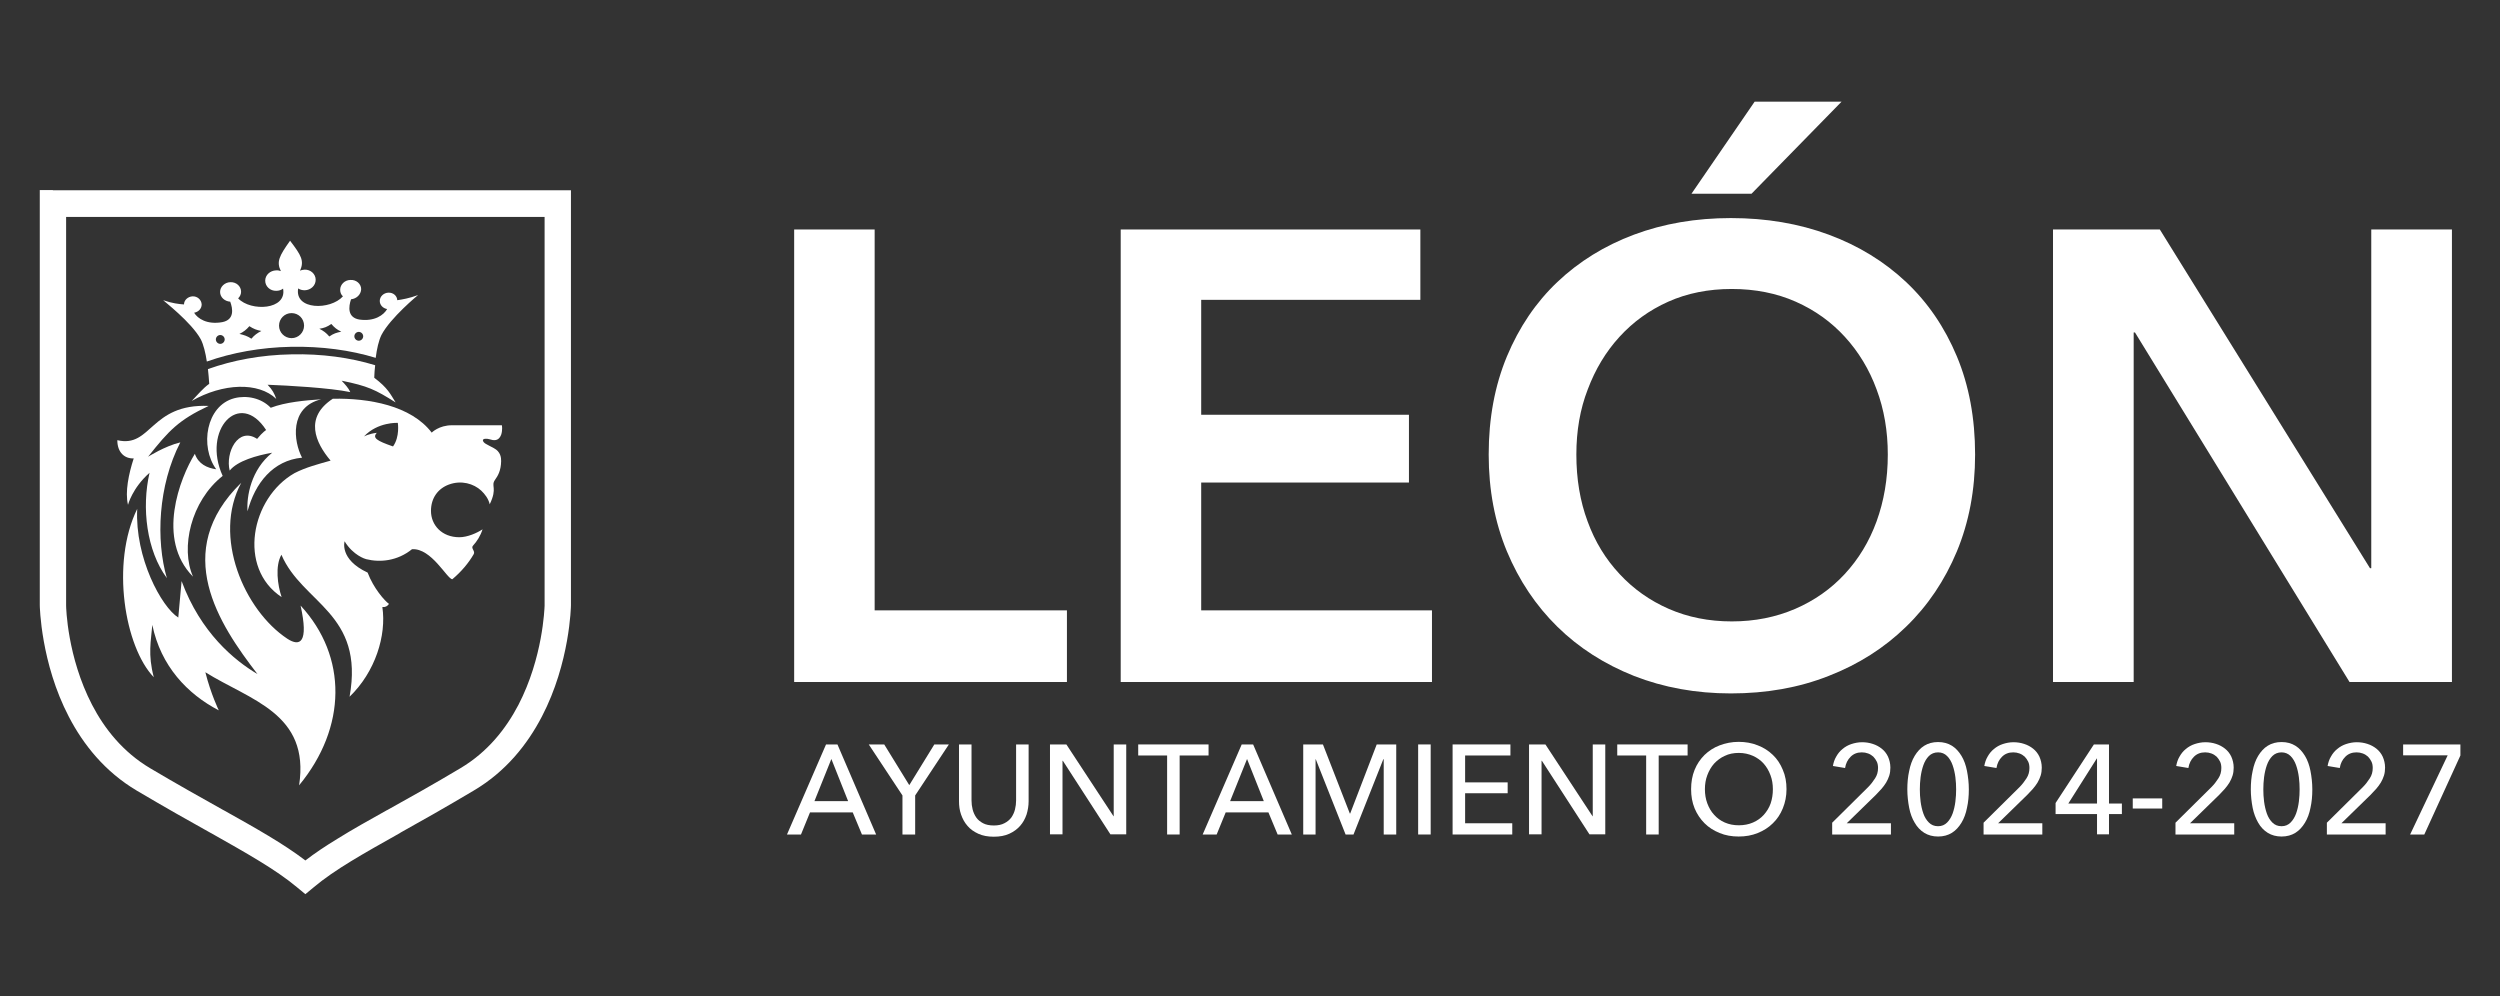 <?xml version="1.0" encoding="utf-8"?>
<!-- Generator: Adobe Illustrator 27.9.6, SVG Export Plug-In . SVG Version: 9.03 Build 54986)  -->
<svg version="1.1" id="Capa_1" xmlns="http://www.w3.org/2000/svg" xmlns:xlink="http://www.w3.org/1999/xlink" x="0px" y="0px"
	 viewBox="0 0 1357.4 541" style="enable-background:new 0 0 1357.4 541;" xml:space="preserve">
<rect x="0" y="0" width="1357.4" height="541" fill="#333333" stroke="none"/>
<style type="text/css">
	.st0{fill:#FFFFFF;}
</style>
<g>
	<path class="st0" d="M28.7,103.2h-7.1v7.2v218.2l0,0c0,0.4,0.5,31.3,15.8,60.6c7.8,15,19.5,29.8,36.9,40.1
		c15.4,9.1,28.5,16.5,40,22.9l0.4,0.2l0,0c19.1,10.8,35,19.7,46.5,29.3l4.6,3.8l4.6-3.8c5.7-4.8,12.5-9.4,20.2-14.1
		c7.7-4.7,16.6-9.7,26.4-15.2l0.6-0.4c11.5-6.4,24.4-13.7,39.7-22.8c17.4-10.3,29.1-25.1,36.9-40.1c15.3-29.3,15.8-60.1,15.8-60.5
		l0-0.1V110.5v-7.2h-7.2H28.7z M281.5,382.7c-6.8,13-16.7,25.6-31.5,34.4c-14.9,8.9-28,16.2-39.5,22.6l-0.6,0.3
		c-9.7,5.4-18.6,10.4-26.8,15.5c-6.4,3.9-12.1,7.7-17.3,11.7c-11.9-9.1-26.7-17.4-44.2-27.2l0,0l-0.4-0.2
		c-11.6-6.5-24.7-13.8-39.7-22.7c-14.8-8.8-24.8-21.5-31.5-34.4c-13.5-26-14.1-52.9-14.1-53.9h0v-211h259.8v211.1h0
		C295.6,330.5,294.8,357,281.5,382.7"/>
	<path class="st0" d="M174.4,216.8c-8.8,0.6-19.2,1.5-27.4,4.6c-5.1-5.3-13-6.9-19.7-5.2c-15.5,4-18.9,26.3-9.9,38.6
		c-5-0.7-9.7-2.9-11.6-8.4c-8.1,13.1-21.1,46.4-1,66.7c-6.9-15.6-1.2-41,16.1-54.7c-11.4-25,9.2-47.2,23.6-24.9c0,0-1.8,1-4.9,4.8
		c-10.4-6.8-17.3,7.5-14.9,17.2c4.3-5.3,14.7-8.2,23.1-9.7c-11.5,9.2-14,23.7-13.4,31.8c4.1-15.3,13.8-27.6,29.6-29.1
		C159.4,239.8,156.9,221.1,174.4,216.8"/>
	<path class="st0" d="M265.8,238.5c2.2,0.7,4.9,1.2,6.3-2.4c0.9-2.7,0.4-5.2,0.4-5.2h-27.1c-7.1,0-11,4-11,4
		c-11.2-14.7-34.1-18.8-53.7-18.4c-15.6,10.2-9.5,23.8-1.2,33.6c-6.7,1.9-13.4,3.6-19.6,6.8c-23.7,13.5-31,51.5-7,67.3
		c-2.2-6.5-3.6-16.9-0.1-23c11.3,26.5,45.2,31.6,37,77.1c14-13.5,20.1-33.3,17.8-48.7c1.6,0.2,2.8-0.5,3.6-1.7
		c-2.3-1.6-8.4-8.5-11.6-17c-15.5-7.2-12.5-17-12.5-17c4.6,7.6,11.2,9.6,11.7,9.7c7.6,1.9,17,1,24.9-5.4
		c10.6-0.7,19.1,16.3,21.9,16.3c4.9-4.1,8.9-8.9,11.6-13.6c1-1.7-1.7-3.2-0.4-4.6c2.2-2.4,4.1-5.4,5.2-8.9c-3,2-8.2,4.3-12.6,4.3
		c-9.5,0-15.4-6.6-15.4-14.3c0-7,3.8-12.1,9.7-14.3c6.8-2.5,13.5-0.5,17.6,3.3c2,1.9,3.9,4.4,4.6,7.4c4.4-9.1,0.4-9.8,2.9-13.3
		c1.5-2.1,3.2-4.9,3.3-10.1c0-1.9-0.2-5.1-4-7.1c-4.1-2.2-5.5-2.6-5.9-4.1C262,238.1,264.2,238,265.8,238.5 M213.4,242.4
		c-9-3.1-11.3-4.7-8.8-7.4c-4.4,0.5-7,2-7,2c7.5-8,18.4-7.4,18.4-7.4S217.2,237.1,213.4,242.4"/>
	<path class="st0" d="M69.5,274.1c0,0,2.3-9.1,11.7-17.4c-4.4,19-1.6,42.3,9.4,57.2c-6-20.6-4.8-50.2,7.3-73.7
		c-8.4,2-17.5,7.8-17.5,7.8c11.4-14.4,16.7-20,32.9-27.6c-31.8-1.3-31,23-49.6,18.6c0,6.7,4,10.1,8.9,9.9
		C69.9,257.2,67.8,267.1,69.5,274.1"/>
	<path class="st0" d="M156,346.8c-23.3-15.4-40.8-55.4-25-84.7c-38.3,37.4-12.1,76.8,8.8,103.9c-12.6-7.5-30.8-22.4-41.2-50.5
		c-0.7,7-1.2,13.9-1.8,19.8c-9.1-5.7-23.6-32.4-22.3-59c-14.5,29.6-6.7,75.1,9,91.4c-3.3-12.5-1.5-19.7-0.8-28.4
		c4.6,22.3,19,37.5,36.1,46.4c0,0-4.3-8.8-7.3-20.7c24.3,15.2,56.9,22.3,50.9,61.4c25.9-31.4,26.4-69.9,0.8-97.6
		C167.7,349,162.9,351.3,156,346.8"/>
	<path class="st0" d="M203.2,205.1c0.1-2.2,0.2-4.5,0.5-6.8c-13.4-4.1-29-6.3-45.5-5.9c-16.5,0.3-31.9,3.2-45.3,8
		c0.3,2.4,0.5,5.3,0.7,8c-3.3,2.3-6.6,6.3-9.5,9.3c16.9-9.7,36.3-10.4,45.9-1.1c-1-2.9-2.1-5-4.7-7.7c11,0.4,34,1.7,44.9,4
		c-1.1-2.4-2.8-4.1-4.7-6.2c14.2,2.9,18.2,4.8,29.3,11.8C211.9,213.9,210.7,210.8,203.2,205.1"/>
	<path class="st0" d="M109,184.2c1.5,2.9,2.6,7.4,3.3,12.1c13.6-4.8,29.2-7.7,45.8-8c16.6-0.3,32.2,1.8,45.9,6
		c0.6-4.8,1.6-9.3,3.1-12.4c4.9-9.4,19.9-21.7,19.9-21.7c-4.9,1.8-8.6,2.4-11.3,2.8c-0.1-2.4-2.2-4.2-4.8-4.1
		c-2.6,0.1-4.7,2.1-4.7,4.5c0,2.2,1.7,4,4,4.4c-1.8,3.2-6.8,6.9-15.1,5.7c-6.5-1.1-5.9-6.9-4.5-11c3-0.3,5.4-2.6,5.5-5.5
		c0-2.9-2.7-5.2-5.8-5c-3.1,0-5.6,2.5-5.6,5.3c0,1.5,0.5,2.7,1.5,3.6c-6.8,7.6-26.4,7.5-24.3-4.3c1,0.7,2.2,1,3.6,1
		c3.2-0.1,5.9-2.5,5.9-5.7c0-3.1-2.7-5.6-6-5.5c-0.9,0.1-1.8,0.2-2.5,0.6c2.4-5.4,0.7-8.3-5.4-16.3c-5.9,8.3-7.5,11.4-5,16.5
		c-0.8-0.3-1.7-0.5-2.6-0.4c-3.2,0.1-5.9,2.5-5.9,5.6c0,3.1,2.7,5.6,6,5.5c1.4,0,2.7-0.4,3.7-1.2c2.2,11.6-17.5,12.6-24.4,5.3
		c1-1,1.6-2.2,1.6-3.6c0-2.9-2.5-5.3-5.8-5.2c-3.1,0.1-5.6,2.5-5.6,5.3c0,2.9,2.5,5.1,5.5,5.3c1.5,4,2.3,9.8-4.3,11.1
		c-8.2,1.5-13.4-1.9-15.3-5.1c2.3-0.4,4.1-2.2,4.1-4.5c-0.1-2.5-2.3-4.5-4.9-4.4c-2.5,0.1-4.7,2-4.7,4.4c-2.7-0.2-6.4-0.6-11.3-2.3
		C88.7,163.3,103.9,174.9,109,184.2 M194.8,180.2c1.3,0,2.4,1.1,2.4,2.4c0,1.3-1.1,2.4-2.4,2.4c-1.3,0-2.4-1.1-2.4-2.4
		C192.4,181.3,193.5,180.2,194.8,180.2 M179.9,175.9c1.7,2,3.1,3.1,5.4,4.2c-2.6,0.5-4.2,1-6.5,2.6c-1.7-2-3.1-3-5.4-4.2
		C176,178.1,177.6,177.5,179.9,175.9 M158.3,170c3.8,0,6.8,3,6.8,6.8c0,3.7-3,6.8-6.8,6.8c-3.7,0-6.8-3-6.8-6.8
		C151.5,173.1,154.5,170,158.3,170 M135.4,177.1c2.3,1.5,3.9,2.1,6.5,2.6c-2.3,1.2-3.7,2.2-5.4,4.2c-2.3-1.5-4-2-6.5-2.6
		C132.2,180.2,133.7,179.1,135.4,177.1 M119.6,181.9c1.3,0,2.4,1.1,2.4,2.4s-1.1,2.4-2.4,2.4c-1.3,0-2.4-1.1-2.4-2.4
		S118.3,181.9,119.6,181.9"/>
	<path class="st0" d="M434.9,453.1h-7.6l21.2-48.9h6.2l21,48.9H468l-5-12h-23.2L434.9,453.1z M442.2,435h18.3l-9.1-22.9L442.2,435z"
		/>
	<polygon class="st0" points="496.9,453.1 490,453.1 490,431.9 471.7,404.2 480.1,404.2 493.7,426.3 507.3,404.2 515.2,404.2 
		496.9,431.9 	"/>
	<path class="st0" d="M539.6,454.3c-3.2,0-6-0.5-8.4-1.6c-2.4-1.1-4.4-2.5-5.9-4.3c-1.6-1.8-2.7-3.9-3.5-6.2
		c-0.8-2.3-1.1-4.7-1.1-7.2v-30.8h6.8v30.4c0,1.7,0.2,3.3,0.6,4.9c0.4,1.6,1.1,3.1,2,4.4c0.9,1.3,2.2,2.3,3.7,3.1
		c1.5,0.8,3.5,1.2,5.8,1.2c2.3,0,4.2-0.4,5.7-1.2c1.6-0.8,2.8-1.8,3.8-3.1c0.9-1.3,1.6-2.8,2-4.4c0.4-1.6,0.6-3.3,0.6-4.9v-30.4h6.8
		V435c0,2.5-0.4,4.9-1.1,7.2c-0.8,2.3-1.9,4.4-3.5,6.2c-1.6,1.8-3.5,3.2-5.9,4.3C545.6,453.8,542.8,454.3,539.6,454.3"/>
	<polygon class="st0" points="604.6,443.2 604.7,443.2 604.7,404.2 611.5,404.2 611.5,453 602.9,453 577.1,413.1 576.9,413.1 
		576.9,453 570.1,453 570.1,404.2 579,404.2 	"/>
	<polygon class="st0" points="640.5,453.1 633.7,453.1 633.7,410.2 618,410.2 618,404.2 656.2,404.2 656.2,410.2 640.5,410.2 	"/>
	<path class="st0" d="M660.6,453.1H653l21.2-48.9h6.2l21,48.9h-7.7l-5-12h-23.2L660.6,453.1z M667.9,435h18.3l-9.1-22.9L667.9,435z"
		/>
	<polygon class="st0" points="732.9,441.7 733.1,441.7 747.5,404.2 758.1,404.2 758.1,453.1 751.3,453.1 751.3,412.2 751.1,412.2 
		734.9,453.1 730.6,453.1 714.4,412.2 714.3,412.2 714.3,453.1 707.6,453.1 707.6,404.2 718.3,404.2 	"/>
	<rect x="770" y="404.2" class="st0" width="6.8" height="48.9"/>
	<polygon class="st0" points="795.5,447 821.1,447 821.1,453.1 788.7,453.1 788.7,404.2 820.1,404.2 820.1,410.2 795.5,410.2 
		795.5,424.8 818.6,424.8 818.6,430.7 795.5,430.7 	"/>
	<polygon class="st0" points="864.7,443.2 864.8,443.2 864.8,404.2 871.6,404.2 871.6,453 863,453 837.2,413.1 837,413.1 837,453 
		830.2,453 830.2,404.2 839.1,404.2 	"/>
	<polygon class="st0" points="900.6,453.1 893.8,453.1 893.8,410.2 878.1,410.2 878.1,404.2 916.3,404.2 916.3,410.2 900.6,410.2 	
		"/>
	<path class="st0" d="M970,428.5c0,3.8-0.7,7.2-2,10.4c-1.3,3.2-3.1,5.9-5.4,8.1c-2.3,2.3-5,4-8.2,5.3c-3.2,1.3-6.6,1.9-10.4,1.9
		c-3.7,0-7.2-0.6-10.3-1.9c-3.2-1.3-5.9-3-8.2-5.3c-2.3-2.3-4.1-5-5.4-8.1c-1.3-3.2-1.9-6.6-1.9-10.4c0-3.8,0.6-7.3,1.9-10.5
		c1.3-3.2,3.1-5.8,5.4-8.1c2.3-2.2,5-4,8.2-5.2c3.2-1.2,6.6-1.9,10.3-1.9c3.7,0,7.2,0.6,10.4,1.9c3.2,1.2,5.9,3,8.2,5.2
		c2.3,2.2,4.1,4.9,5.4,8.1C969.4,421.2,970,424.7,970,428.5 M962.6,428.5c0-2.7-0.4-5.2-1.3-7.6c-0.9-2.4-2.1-4.5-3.7-6.3
		c-1.6-1.8-3.6-3.2-5.8-4.2c-2.3-1-4.8-1.6-7.7-1.6c-2.8,0-5.4,0.5-7.6,1.6c-2.3,1-4.2,2.5-5.8,4.2c-1.6,1.8-2.8,3.9-3.7,6.3
		c-0.9,2.4-1.3,4.9-1.3,7.6c0,2.7,0.4,5.3,1.3,7.7c0.9,2.4,2.1,4.5,3.7,6.2c1.6,1.8,3.5,3.2,5.8,4.2c2.3,1,4.8,1.5,7.6,1.5
		c2.8,0,5.4-0.5,7.7-1.5c2.3-1,4.3-2.4,5.9-4.2c1.6-1.8,2.9-3.9,3.7-6.2C962.2,433.8,962.6,431.3,962.6,428.5"/>
	<path class="st0" d="M1026.7,453.1h-31.9v-6.4l19.5-19.3c1.5-1.5,2.7-3.1,3.8-4.8c1.1-1.7,1.6-3.5,1.6-5.6c0-1.3-0.2-2.5-0.7-3.5
		c-0.5-1-1.1-1.9-1.9-2.7c-0.8-0.7-1.7-1.3-2.8-1.7c-1.1-0.4-2.2-0.6-3.4-0.6c-2.5,0-4.5,0.8-6.1,2.4c-1.6,1.6-2.6,3.6-3,6.1
		l-6.6-1.1c0.3-1.8,0.9-3.6,1.8-5.1c0.9-1.6,2-3,3.4-4.1c1.4-1.2,3-2.1,4.8-2.7c1.8-0.6,3.8-1,5.8-1c2,0,4,0.3,5.8,0.9
		c1.9,0.6,3.5,1.5,4.9,2.6c1.4,1.1,2.6,2.6,3.4,4.3c0.8,1.8,1.3,3.8,1.3,6c0,1.6-0.2,3-0.6,4.3c-0.4,1.3-1,2.6-1.7,3.8
		c-0.7,1.2-1.6,2.3-2.5,3.4c-1,1.1-2,2.1-3,3.2l-15.9,15.5h24V453.1z"/>
	<path class="st0" d="M1052.3,402.9c2.9,0,5.4,0.7,7.5,2c2.1,1.3,3.8,3.2,5.2,5.5c1.4,2.3,2.4,5.1,3,8.2c0.6,3.1,1,6.5,1,10
		c0,3.6-0.3,6.9-1,10c-0.6,3.1-1.6,5.8-3,8.1c-1.4,2.3-3.1,4.2-5.2,5.5c-2.1,1.3-4.6,2-7.5,2c-2.9,0-5.4-0.7-7.5-2
		c-2.1-1.3-3.9-3.2-5.2-5.5c-1.4-2.3-2.4-5-3-8.1c-0.6-3.1-1-6.5-1-10c0-3.5,0.3-6.9,1-10c0.6-3.1,1.6-5.9,3-8.2
		c1.4-2.3,3.1-4.2,5.2-5.5C1046.9,403.6,1049.4,402.9,1052.3,402.9 M1052.3,408.5c-2,0-3.7,0.7-5,2c-1.3,1.3-2.3,3-3,5
		c-0.7,2-1.2,4.2-1.5,6.5c-0.3,2.3-0.4,4.6-0.4,6.6c0,2.1,0.1,4.3,0.4,6.6c0.3,2.3,0.8,4.5,1.5,6.5c0.7,2,1.7,3.6,3,4.9
		c1.3,1.3,2.9,2,5,2c2,0,3.6-0.7,4.9-2c1.3-1.3,2.3-3,3-4.9c0.7-2,1.2-4.1,1.5-6.5c0.3-2.3,0.4-4.6,0.4-6.6c0-2.1-0.1-4.3-0.4-6.6
		c-0.3-2.3-0.8-4.5-1.5-6.5c-0.7-2-1.7-3.7-3-5C1055.9,409.2,1054.3,408.5,1052.3,408.5"/>
	<path class="st0" d="M1108.9,453.1H1077v-6.4l19.5-19.3c1.5-1.5,2.7-3.1,3.8-4.8c1.1-1.7,1.6-3.5,1.6-5.6c0-1.3-0.2-2.5-0.7-3.5
		c-0.5-1-1.1-1.9-1.9-2.7c-0.8-0.7-1.7-1.3-2.8-1.7c-1.1-0.4-2.2-0.6-3.4-0.6c-2.5,0-4.5,0.8-6.1,2.4c-1.6,1.6-2.6,3.6-3,6.1
		l-6.6-1.1c0.3-1.8,0.9-3.6,1.8-5.1c0.9-1.6,2-3,3.4-4.1c1.4-1.2,3-2.1,4.8-2.7c1.8-0.6,3.8-1,5.8-1c2,0,4,0.3,5.8,0.9
		c1.9,0.6,3.5,1.5,4.9,2.6c1.4,1.1,2.6,2.6,3.4,4.3c0.8,1.8,1.3,3.8,1.3,6c0,1.6-0.2,3-0.6,4.3c-0.4,1.3-1,2.6-1.7,3.8
		c-0.7,1.2-1.6,2.3-2.5,3.4c-1,1.1-2,2.1-3,3.2l-15.9,15.5h24V453.1z"/>
	<path class="st0" d="M1145.1,436.3h7v5.7h-7v11h-6.5v-11h-22.5V436l20.8-31.8h8.2V436.3z M1138.6,411.8h-0.1l-15.5,24.5h15.6V411.8
		z"/>
	<rect x="1158" y="433.5" class="st0" width="16" height="5.5"/>
	<path class="st0" d="M1213.1,453.1h-31.9v-6.4l19.5-19.3c1.5-1.5,2.7-3.1,3.8-4.8c1.1-1.7,1.6-3.5,1.6-5.6c0-1.3-0.2-2.5-0.7-3.5
		c-0.5-1-1.1-1.9-1.9-2.7c-0.8-0.7-1.7-1.3-2.8-1.7c-1.1-0.4-2.2-0.6-3.4-0.6c-2.5,0-4.5,0.8-6.1,2.4c-1.6,1.6-2.6,3.6-3,6.1
		l-6.6-1.1c0.3-1.8,0.9-3.6,1.8-5.1c0.9-1.6,2-3,3.4-4.1c1.4-1.2,3-2.1,4.8-2.7c1.8-0.6,3.8-1,5.8-1c2,0,4,0.3,5.8,0.9
		c1.9,0.6,3.5,1.5,4.9,2.6c1.4,1.1,2.6,2.6,3.4,4.3c0.8,1.8,1.3,3.8,1.3,6c0,1.6-0.2,3-0.6,4.3c-0.4,1.3-1,2.6-1.7,3.8
		c-0.7,1.2-1.6,2.3-2.5,3.4c-1,1.1-2,2.1-3,3.2l-15.9,15.5h24V453.1z"/>
	<path class="st0" d="M1238.8,402.9c2.9,0,5.4,0.7,7.5,2c2.1,1.3,3.8,3.2,5.2,5.5c1.4,2.3,2.4,5.1,3,8.2c0.6,3.1,1,6.5,1,10
		c0,3.6-0.3,6.9-1,10c-0.6,3.1-1.6,5.8-3,8.1s-3.1,4.2-5.2,5.5c-2.1,1.3-4.6,2-7.5,2c-2.9,0-5.4-0.7-7.5-2c-2.1-1.3-3.9-3.2-5.2-5.5
		s-2.4-5-3-8.1c-0.6-3.1-1-6.5-1-10c0-3.5,0.3-6.9,1-10c0.6-3.1,1.6-5.9,3-8.2c1.4-2.3,3.1-4.2,5.2-5.5
		C1233.4,403.6,1235.9,402.9,1238.8,402.9 M1238.8,408.5c-2,0-3.7,0.7-5,2c-1.3,1.3-2.3,3-3,5c-0.7,2-1.2,4.2-1.5,6.5
		c-0.3,2.3-0.4,4.6-0.4,6.6c0,2.1,0.1,4.3,0.4,6.6c0.3,2.3,0.8,4.5,1.5,6.5c0.7,2,1.7,3.6,3,4.9c1.3,1.3,2.9,2,5,2
		c2,0,3.6-0.7,4.9-2c1.3-1.3,2.3-3,3-4.9c0.7-2,1.2-4.1,1.5-6.5c0.3-2.3,0.4-4.6,0.4-6.6c0-2.1-0.1-4.3-0.4-6.6
		c-0.3-2.3-0.8-4.5-1.5-6.5c-0.7-2-1.7-3.7-3-5C1242.4,409.2,1240.7,408.5,1238.8,408.5"/>
	<path class="st0" d="M1295.3,453.1h-31.9v-6.4l19.5-19.3c1.5-1.5,2.7-3.1,3.8-4.8c1.1-1.7,1.6-3.5,1.6-5.6c0-1.3-0.2-2.5-0.7-3.5
		c-0.5-1-1.1-1.9-1.9-2.7c-0.8-0.7-1.7-1.3-2.8-1.7c-1.1-0.4-2.2-0.6-3.4-0.6c-2.5,0-4.5,0.8-6.1,2.4c-1.6,1.6-2.6,3.6-3,6.1
		l-6.6-1.1c0.3-1.8,0.9-3.6,1.8-5.1c0.9-1.6,2-3,3.4-4.1c1.4-1.2,3-2.1,4.8-2.7c1.8-0.6,3.8-1,5.8-1c2,0,4,0.3,5.8,0.9
		c1.9,0.6,3.5,1.5,4.9,2.6c1.4,1.1,2.6,2.6,3.4,4.3c0.8,1.8,1.3,3.8,1.3,6c0,1.6-0.2,3-0.6,4.3c-0.4,1.3-1,2.6-1.7,3.8
		c-0.7,1.2-1.6,2.3-2.5,3.4c-1,1.1-2,2.1-3,3.2l-15.9,15.5h24V453.1z"/>
	<polygon class="st0" points="1335.9,410.2 1316.3,453.1 1308.6,453.1 1329,410.1 1304.8,410.1 1304.8,404.2 1335.9,404.2 	"/>
	<polygon class="st0" points="431.2,124.6 474.9,124.6 474.9,331.4 579.3,331.4 579.3,370.3 431.2,370.3 	"/>
	<polygon class="st0" points="608.5,124.6 771.2,124.6 771.2,162.8 652.2,162.8 652.2,225.2 765,225.2 765,262 652.2,262 
		652.2,331.4 777.5,331.4 777.5,370.3 608.5,370.3 	"/>
	<path class="st0" d="M808.3,246.8c0-19.7,3.3-37.4,9.9-53.3c6.6-15.8,15.7-29.3,27.4-40.4c11.7-11.1,25.6-19.7,41.6-25.7
		c16.1-6,33.6-9,52.6-9c19.2,0,36.9,3,53.1,9c16.2,6,30.2,14.6,42,25.7c11.8,11.1,21,24.6,27.6,40.4c6.6,15.8,9.9,33.6,9.9,53.3
		c0,19.2-3.3,36.7-9.9,52.6c-6.6,15.8-15.8,29.5-27.6,40.9c-11.8,11.5-25.8,20.4-42,26.7c-16.2,6.4-33.9,9.5-53.1,9.5
		c-19,0-36.5-3.2-52.6-9.5c-16.1-6.4-30-15.3-41.6-26.7c-11.7-11.5-20.8-25.1-27.4-40.9C811.6,283.5,808.3,266,808.3,246.8
		 M855.9,246.8c0,13.2,2,25.3,6.1,36.3c4,11,9.8,20.5,17.4,28.6c7.5,8.1,16.4,14.4,26.7,18.9c10.3,4.5,21.7,6.8,34.2,6.8
		c12.5,0,23.9-2.3,34.4-6.8c10.4-4.5,19.4-10.8,26.9-18.9c7.5-8.1,13.3-17.6,17.3-28.6c4-11,6.1-23.1,6.1-36.3
		c0-12.7-2-24.5-6.1-35.4c-4-10.9-9.8-20.4-17.2-28.5c-7.4-8.1-16.3-14.5-26.7-19.1c-10.4-4.6-22-6.9-34.7-6.9
		c-12.7,0-24.2,2.3-34.5,6.9c-10.3,4.6-19.1,11-26.5,19.1c-7.4,8.1-13.1,17.6-17.2,28.5C857.9,222.2,855.9,234,855.9,246.8
		 M952.7,55.2h47.2l-48.9,50h-32.6L952.7,55.2z"/>
	<polygon class="st0" points="1114.7,124.6 1172.7,124.6 1286.8,308.5 1287.5,308.5 1287.5,124.6 1331.3,124.6 1331.3,370.3 
		1275.7,370.3 1159.2,180.5 1158.5,180.5 1158.5,370.3 1114.7,370.3 	"/>
</g>
</svg>
